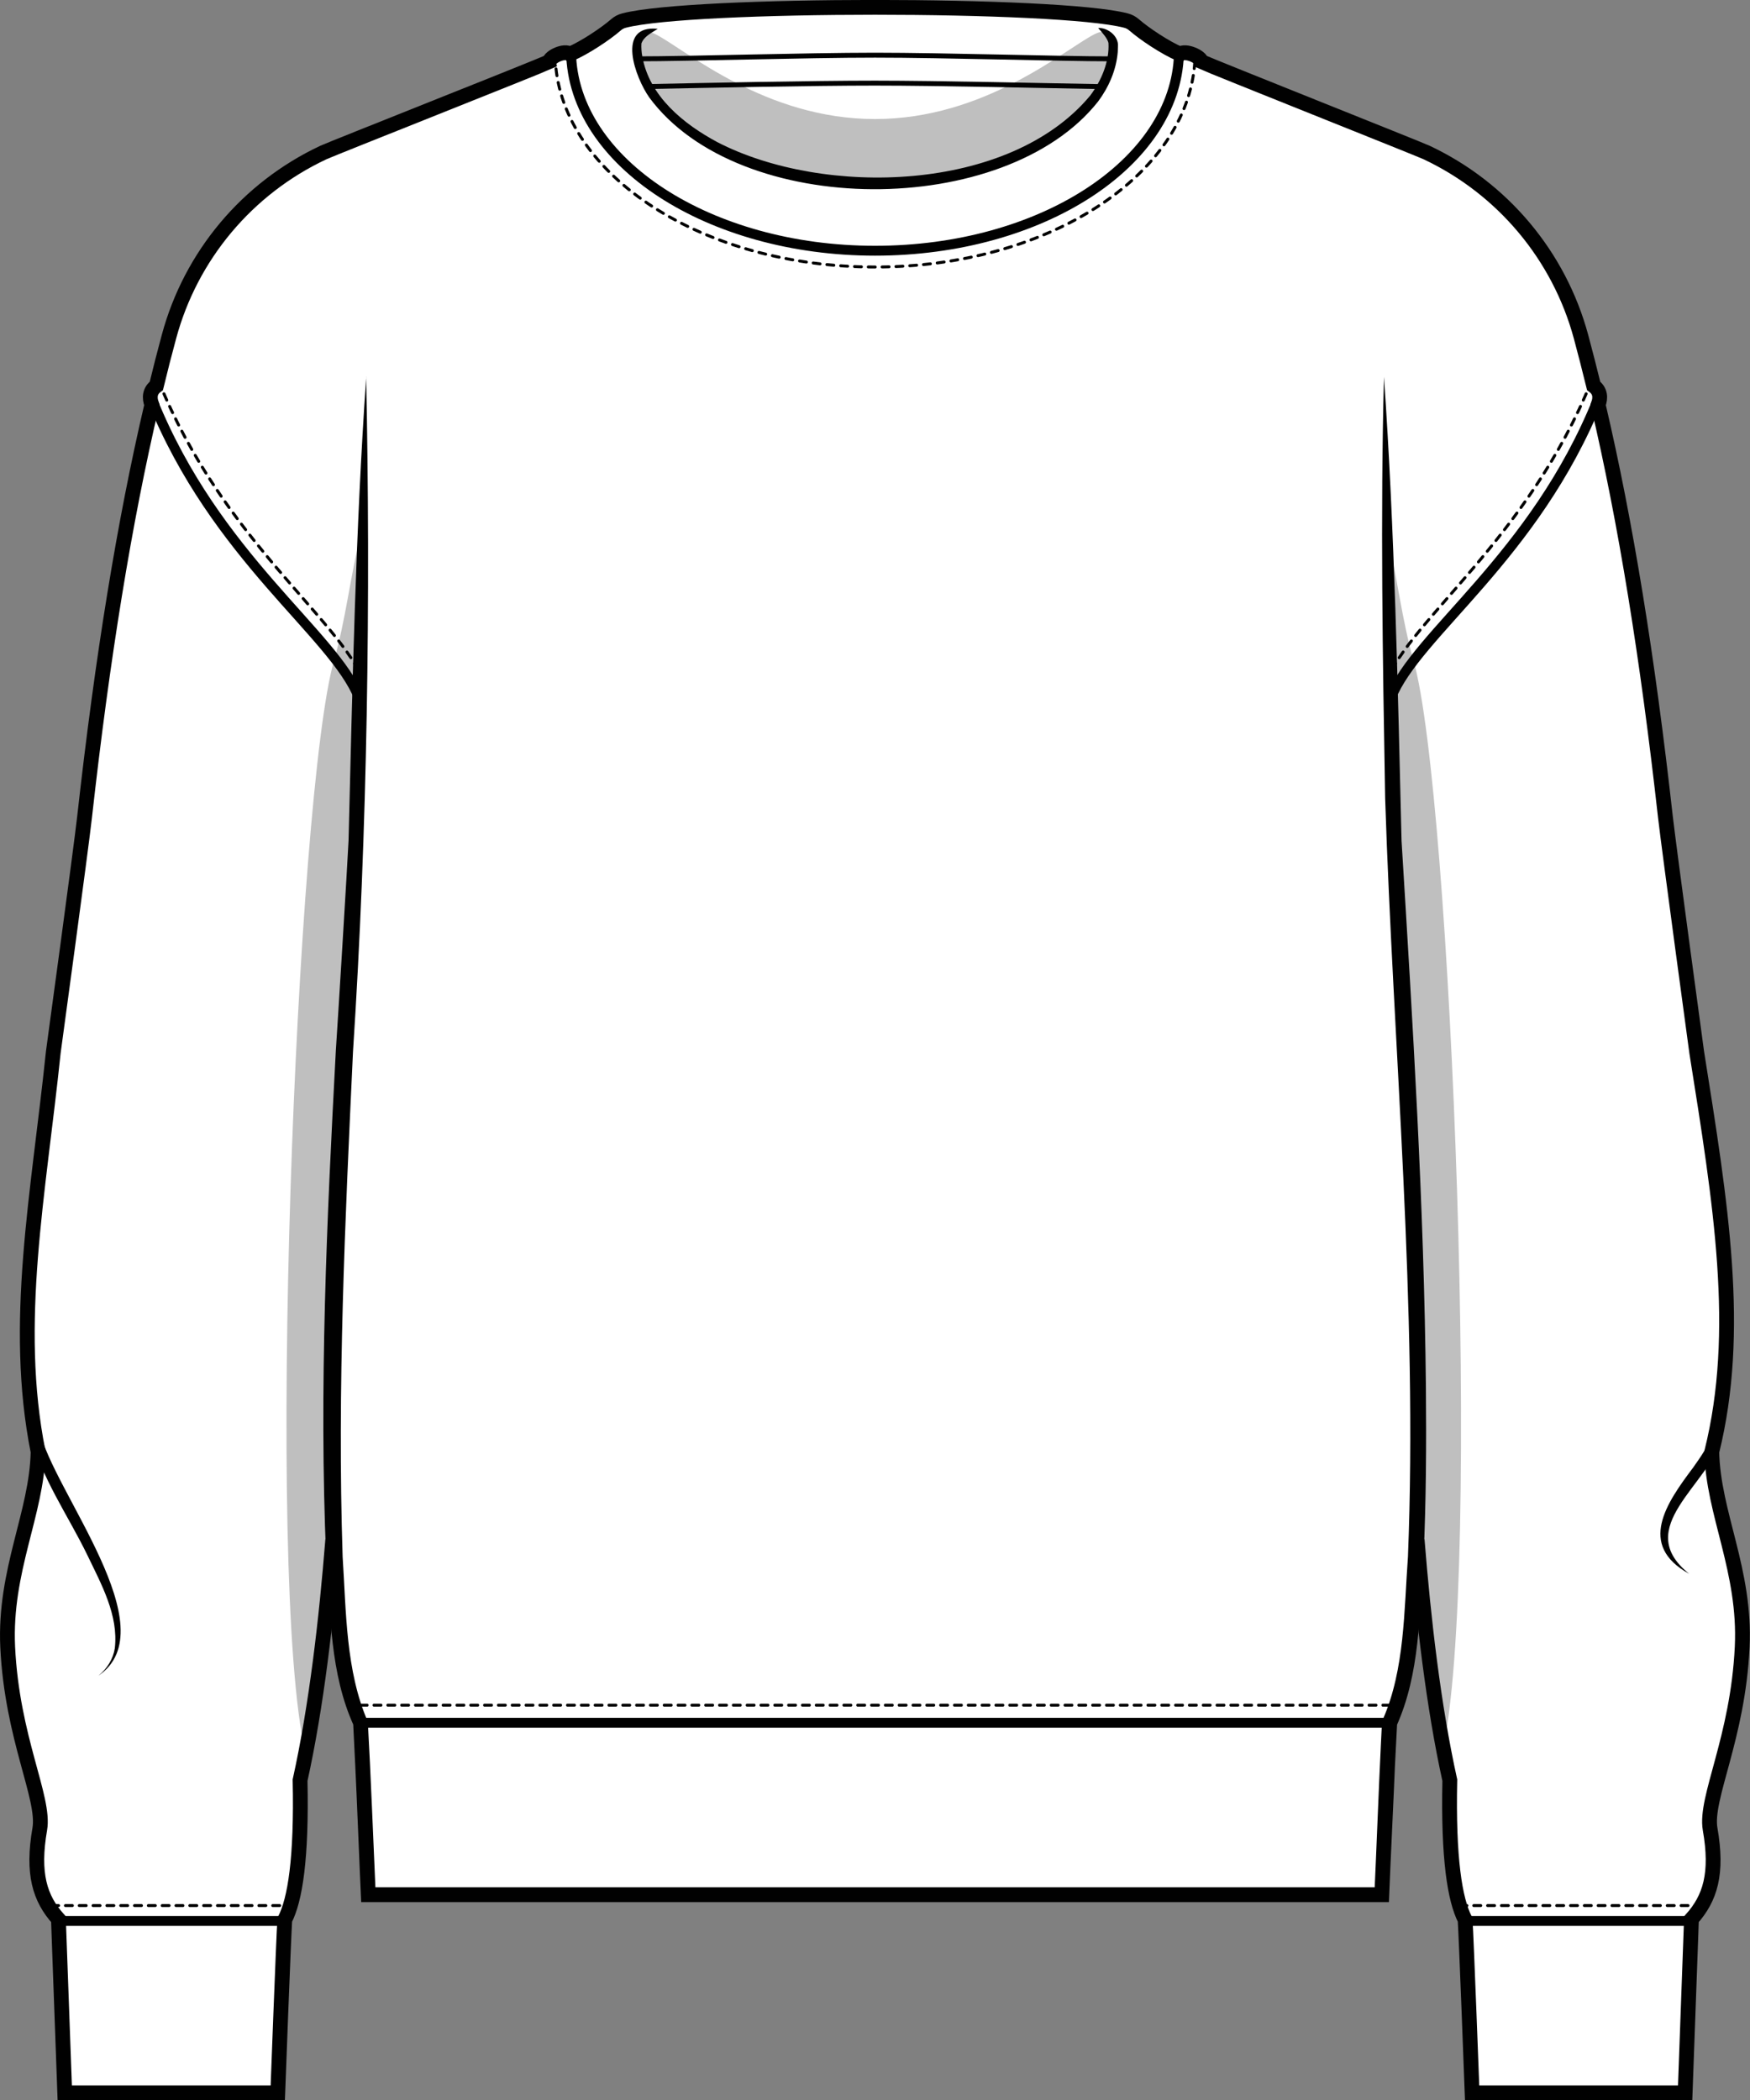 <?xml version="1.0" encoding="UTF-8"?>
<svg xmlns="http://www.w3.org/2000/svg" viewBox="0 0 177.28 212.76">
  <rect x="0" y="0" width="177.28" height="212.76" fill="#808080" stroke="none"/>
  <defs>
    <style>
      .cls-1, .cls-2, .cls-3, .cls-4, .cls-5 {
        stroke: #010101;
      }

      .cls-1, .cls-2, .cls-3, .cls-4, .cls-5, .cls-6 {
        fill: none;
      }

      .cls-1, .cls-2, .cls-4, .cls-5 {
        stroke-miterlimit: 10;
      }

      .cls-7 {
        fill: #010101;
      }

      .cls-8 {
        mix-blend-mode: multiply;
        opacity: .25;
      }

      .cls-9 {
        isolation: isolate;
      }

      .cls-2 {
        stroke-width: .5px;
      }

      .cls-3, .cls-6 {
        stroke-dasharray: .7 .7;
        stroke-linecap: round;
        stroke-linejoin: round;
        stroke-width: .3px;
      }

      .cls-4 {
        stroke-width: 1px;
      }

      .cls-5 {
        stroke-width: 1.5px;
      }

      .cls-10 {
        fill: #fff;
      }

      .cls-6 {
        stroke: #000;
      }
    </style>
  </defs>
  <g class="cls-9">
    <g id="Layer_2" data-name="Layer 2">
      <g id="Layer_1-2" data-name="Layer 1">
        <g id="Crewneck_Relaxed_-_Uni" data-name="Crewneck Relaxed - Uni">
          <g>
            <g>
              <g>
                <path class="cls-10" d="M36.38,70.68c-2.58-6.49-14.51-14.22-20.96-30.2l-.17-.47c-.05.32,0,.66.13,1.01-2.79,11.9-5.01,25.61-6.81,41.74-.29,2.58-4.86,38.43-4.86,38.43h-.08c-.7,8.45-2.21,20.51.24,25.89-.12,6.22-3.44,12.01-3.08,19.77.44,9.26,3.8,15.29,3.25,18.45-.78,4.5-.01,7.02,1.89,9.13v.17h22.93s0-.09,0-.12c1.04-2.01,1.72-6.2,1.55-14.14,1.66-7.51,2.67-16.32,3.31-24.35,0,0,0,0,0,.01-.19-8.11.67-25.34.96-34.6h-.33c.12-3.67,1.78-35.38,1.75-36.4l.3-14.24-.02-.08Z"/>
                <path class="cls-10" d="M173.43,147.08c2.41-5.29,1.51-13.48.85-21.78h.06s-2.66-20.32-2.75-21.01c-.74-5.47-2.56-18.95-2.85-21.53-1.8-16.13-4.02-29.84-6.81-41.74.14-.37.19-.74.12-1.07l-.17.52c-6.45,15.98-18.38,23.71-20.96,30.2l-.03.03.3,14.29c-.03,1.03,2.15,44.39,2.15,44.39.29,9.2.42,18.54.23,26.6.64,8.03,1.65,16.84,3.31,24.35-.17,7.94.51,12.12,1.55,14.14,0,.03,0,.08,0,.12h22.92v-.17c1.91-2.12,2.68-4.63,1.9-9.13-.55-3.15,2.82-9.19,3.25-18.45.37-7.75-2.96-13.54-3.08-19.77Z"/>
              </g>
              <path class="cls-10" d="M5.93,194.6h22.93l-.71,17.41H6.56l-.63-17.41ZM148.43,194.6l.71,17.41h21.58l.63-17.41h-22.93ZM36.51,174.47h104.25c-.07.48-.79,17.42-.79,17.42H37.31s-.72-16.94-.79-17.42Z"/>
              <path class="cls-10" d="M140.91,70.68l-.03.03v-.27s-.39.79-.39.79l.39-.52s.3,14.29.3,14.29c-.1,2.96.36,6.03.56,8.98.43,6.51.82,13.03,1.14,19.55.81,16.78,2.01,34.29-.29,50.99-.35,2.55.26,7.44-1.57,9.51-.9,1.01-3.58.49-4.97.49H40.1c-.81,0-1.63.04-2.44,0-1.95-.1-2.09-2.1-2.37-3.91-.3-1.94-.28-3.91-.56-5.85-2.36-16.63-1.15-34.13-.34-50.85.46-9.59,1.59-19.24,1.72-28.84,0-.02,0-.04,0-.06,0,0,.3-14.24.3-14.24l.11.35-.11-.63v.28s-.03-.08-.03-.08c-2.58-6.49-14.51-14.22-20.96-30.2l-.17-.47c.06-.34.24-.66.59-.91.42-1.7.84-3.37,1.28-4.99,2.22-8.2,7.94-15.02,15.64-18.65,1.07-.5,14.2-5.6,20.46-8.16,0,0,0-.03,0-.04,1.31-.53,2.21-.9,2.44-1,0-.47,1.53-1.21,2.07-.76.04-.02.08-.04.12-.05.29,11.06,13.96,19.96,30.78,19.96s30.46-8.88,30.79-19.91v-.05s.08.04.11.05c.54-.45,2.15.29,2.15.76.2.09,1.02.43,2.25.92,0,.03,0,.06-.01.09h.05c6.22,2.55,19.47,7.69,20.55,8.2,7.71,3.62,13.43,10.44,15.64,18.65.44,1.63.87,3.29,1.28,4.99.33.24.51.53.58.86l-.17.52c-6.45,15.98-18.38,23.71-20.96,30.2ZM65.81,8.7c2.1,4.79,11.36,9.86,22.83,9.86,9.66.28,20.03-3.75,22.87-10.07l.06.28c-5.76-.1-16.36-.36-22.94-.36-6.43,0-16.69.23-22.59.35l-.24-.07Z"/>
              <g id="pNeckTape">
                <path class="cls-10" d="M111.65,8.78c-5.76-.1-16.43-.36-23.01-.36-6.43,0-17.17.23-23.07.35l-.95-2.81c5.21,0,16.99-.37,24.01-.37,7.02,0,18.34.37,23.55.37l-.54,2.82Z"/>
              </g>
              <g>
                <path class="cls-10" d="M90.29,8.42c-.12,0-.25,0-.36,0,.12,0,.25,0,.36,0Z"/>
                <path class="cls-10" d="M64.83,8.77c.74-.02,1.56-.03,2.45-.05-.89.02-1.72.03-2.45.05h0Z"/>
                <path class="cls-10" d="M93.32,8.45c-.17,0-.35,0-.52,0,.17,0,.35,0,.52,0Z"/>
                <path class="cls-10" d="M94.55,8.46c-.05,0-.11,0-.17,0,.05,0,.11,0,.17,0Z"/>
                <path class="cls-10" d="M71.67,8.64c-1.57.03-3.05.06-4.39.09,1.34-.03,2.82-.06,4.39-.09Z"/>
                <path class="cls-10" d="M112.47,8.77c.06,0,.12,0,.18,0h0c-.06,0-.12,0-.18,0Z"/>
                <path id="pCollar" class="cls-10" d="M114.91,2.54c-.25-.22-.54-.37-.87-.46-6.91-1.78-43.89-1.78-50.8,0-.32.08-.61.24-.87.46-1,.87-3.02,2.22-4.52,2.89.29,11.06,13.96,19.96,30.78,19.96s30.46-8.88,30.79-19.91v-.05c-1.5-.67-3.52-2.03-4.52-2.89ZM88.64,18.56c-21.56.01-24.01-12.6-24.01-12.6,5.21,0,16.99-.37,24.01-.37s18.93.37,24.14.37c0,0-3.09,12.71-24.14,12.6Z"/>
                <path class="cls-10" d="M111.55,8.76c-.13,0-.26,0-.39,0,.13,0,.26,0,.39,0Z"/>
                <path class="cls-10" d="M101.41,8.57c-.13,0-.26,0-.39,0,.13,0,.26,0,.39,0Z"/>
                <path class="cls-10" d="M97.68,8.51s0,0,0,0c0,0,0,0,0,0Z"/>
                <path class="cls-10" d="M96.22,8.49c-.07,0-.15,0-.22,0,.07,0,.15,0,.22,0Z"/>
              </g>
            </g>
            <g>
              <path class="cls-8" d="M36.51,54.32c-1.02,4-1.46,8.35-2.69,12.66-3.76,13.2-6.99,92.95-2.89,110.51.03-.32,2.92-17.81,2.92-17.81-1.21-14.62,1.27-59.76,1.27-59.76.53-7.46,1.38-45.61,1.38-45.61Z"/>
              <path class="cls-8" d="M140.52,54.32c1.02,4,1.46,8.35,2.69,12.66,3.76,13.2,6.99,92.95,2.89,110.51-.03-.32-2.92-17.81-2.92-17.81,1.21-14.62-1.27-59.76-1.27-59.76-.53-7.46-1.38-45.61-1.38-45.61Z"/>
              <path class="cls-8" d="M112.78,4.57c-.31-1.25-.82-1.67-1.95-1.08-3.07,1.59-11.08,8.57-22.19,8.57s-19.12-6.98-22.19-8.57c-1.13-.58-1.64-.17-1.95,1.08-.18.72.27,2.28.63,3.11,4.34,9.97,20.64,10.96,23.51,10.89,2.87.07,16.65.07,23.38-10.56.48-.77.94-2.71.76-3.43Z"/>
            </g>
            <g>
              <line class="cls-1" x1="170.8" y1="194.6" x2="148.14" y2="194.6"/>
              <line class="cls-6" x1="172.4" y1="193.04" x2="148.14" y2="193.04"/>
              <path class="cls-1" d="M161.87,40.48c-6.45,15.98-18.38,23.71-20.96,30.2"/>
              <path class="cls-6" d="M161.22,38.6c-6.45,15.98-18.27,24.06-20.85,30.55"/>
              <path class="cls-7" d="M174.46,145.57c-1.25,4.85-9.22,9.17-3.34,13.86-5.29-2.9-2.28-7.2.4-10.76.78-1.1,1.54-2.21,1.99-3.39,0,0,.96.29.96.29h0Z"/>
              <line class="cls-1" x1="6.48" y1="194.6" x2="29.14" y2="194.6"/>
              <line class="cls-6" x1="5.23" y1="193.04" x2="29.41" y2="193.04"/>
              <path class="cls-1" d="M15.41,40.48c6.45,15.98,18.38,23.71,20.96,30.2"/>
              <path class="cls-6" d="M16.07,38.6c6.45,15.98,18.27,24.06,20.85,30.55"/>
              <path class="cls-7" d="M4.02,144.94c1.3,6.06,13.03,20.04,5.94,24.82.89-.71,1.5-1.7,1.67-2.78.39-3.35-1.36-6.48-2.78-9.44-2-4.12-4.69-7.84-5.81-12.39,0,0,.98-.21.98-.21h0Z"/>
              <path class="cls-5" d="M143.56,155.98c.64,8.04,1.65,16.85,3.31,24.36-.17,7.94.51,12.12,1.55,14.14.12,1.73.71,17.53.71,17.53h21.58s.64-17.59.64-17.59c1.9-2.12,2.68-4.63,1.89-9.13-.55-3.15,2.81-9.19,3.25-18.45.37-7.75-2.96-13.54-3.08-19.77,3.03-12.23.92-25.06-1.53-40.48,0,0-2.8-20.59-3.17-23.84-1.8-16.13-4.02-29.84-6.81-41.74.28-.74.21-1.43-.46-1.92-.42-1.7-.84-3.37-1.28-4.99-2.22-8.2-7.94-15.02-15.64-18.65-.76-.36-21.73-8.7-22.83-9.21,0-.47-1.61-1.21-2.15-.76-1.52-.65-3.62-2.06-4.64-2.95-.25-.22-.53-.37-.85-.45-6.89-1.78-43.93-1.78-50.82,0-.32.08-.6.23-.85.45-1.02.89-3.13,2.3-4.64,2.95-.54-.45-2.07.29-2.07.76-1.28.59-22.15,8.85-22.91,9.21-7.71,3.62-13.43,10.44-15.64,18.65-.44,1.63-.87,3.29-1.28,4.99-.67.49-.74,1.18-.46,1.92-2.79,11.9-5.01,25.61-6.81,41.74-.36,3.25-3.17,23.84-3.17,23.84-1.49,14.36-4.14,27.45-1.54,40.48-.12,6.22-3.44,12.01-3.08,19.77.44,9.26,3.8,15.29,3.25,18.45-.78,4.5-.01,7.02,1.89,9.13l.64,17.59h21.58s.59-15.8.71-17.53c1.04-2.01,1.72-6.2,1.55-14.14,1.66-7.51,2.67-16.32,3.31-24.36"/>
              <path class="cls-4" d="M119.43,5.49c-.33,11.03-13.99,19.91-30.79,19.91s-30.6-8.97-30.79-20.09"/>
              <path class="cls-6" d="M121.04,6.25c-.74,11.57-14.96,20.8-32.39,20.8s-31.66-9.23-32.39-20.8"/>
              <g>
                <path class="cls-2" d="M65.53,8.77c5.89-.12,16.68-.35,23.11-.35,6.58,0,17.52.27,23.28.36"/>
                <path class="cls-2" d="M64.58,5.96c5.21,0,17.04-.37,24.06-.37,7.02,0,18.61.37,23.83.37"/>
              </g>
              <path class="cls-7" d="M111.25,2.84c.91-.07,2.11.79,2,1.89,0,0-.02.55-.02.55-.15,1.82-.91,3.55-1.98,4.99-9.4,11.93-36.4,11.93-45.48-.4-1.4-1.98-3.42-7.39.86-6.95-.73.47-1.4.79-1.65,1.48-.03.39.01.93.09,1.33.71,4.02,4.16,6.83,7.62,8.68,10.77,5.56,29.58,5.11,37.76-4.74,1.13-1.51,1.95-3.46,1.84-5.32-.11-.45-.55-.96-1.04-1.51h0Z"/>
              <g>
                <path class="cls-7" d="M37.09,38.18c.47,22.39.13,45.95-1.33,68.36-.8,17.04-1.61,34.11-1.05,51.16.36,5.56.31,11.57,2.55,16.71.29,5.06.57,12.4.8,17.5,0,0-.75-.72-.75-.72h102.67l-.75.72c.19-4.11.46-11.23.66-15.25.05-.77.06-1.49.13-2.37,0,0,.09-.16.09-.16,2.2-5.05,2.12-10.98,2.52-16.43,1.01-25.33-1.49-51.47-2.31-76.81-.25-14.14-.49-28.58-.12-42.71,1.08,15.53,1.4,31.4,1.78,46.98,1.13,18.47,2.29,36.96,2.47,55.49.05,5.71.02,11.42-.24,17.13-.45,5.76-.33,11.75-2.77,17.13,0,0,.09-.27.09-.27,0,0-.22,4.27-.22,4.27-.11,2.87-.47,10.13-.58,13.06,0,0-.03.72-.03.72H36.59c-.16-3.33-.44-10.54-.6-13.78,0,0-.21-4.28-.21-4.28,0,0,.09.27.09.26-2.47-5.37-2.36-11.36-2.83-17.12-.73-17.11.07-34.25.98-51.33.2-2.94,1.16-18.59,1.29-21.29.39-15.57.71-31.44,1.79-46.98h0Z"/>
                <line class="cls-1" x1="36.49" y1="174.52" x2="140.99" y2="174.52"/>
                <line class="cls-3" x1="36.49" y1="172.74" x2="140.99" y2="172.74"/>
              </g>
            </g>
          </g>
        </g>
      </g>
    </g>
  </g>
</svg>